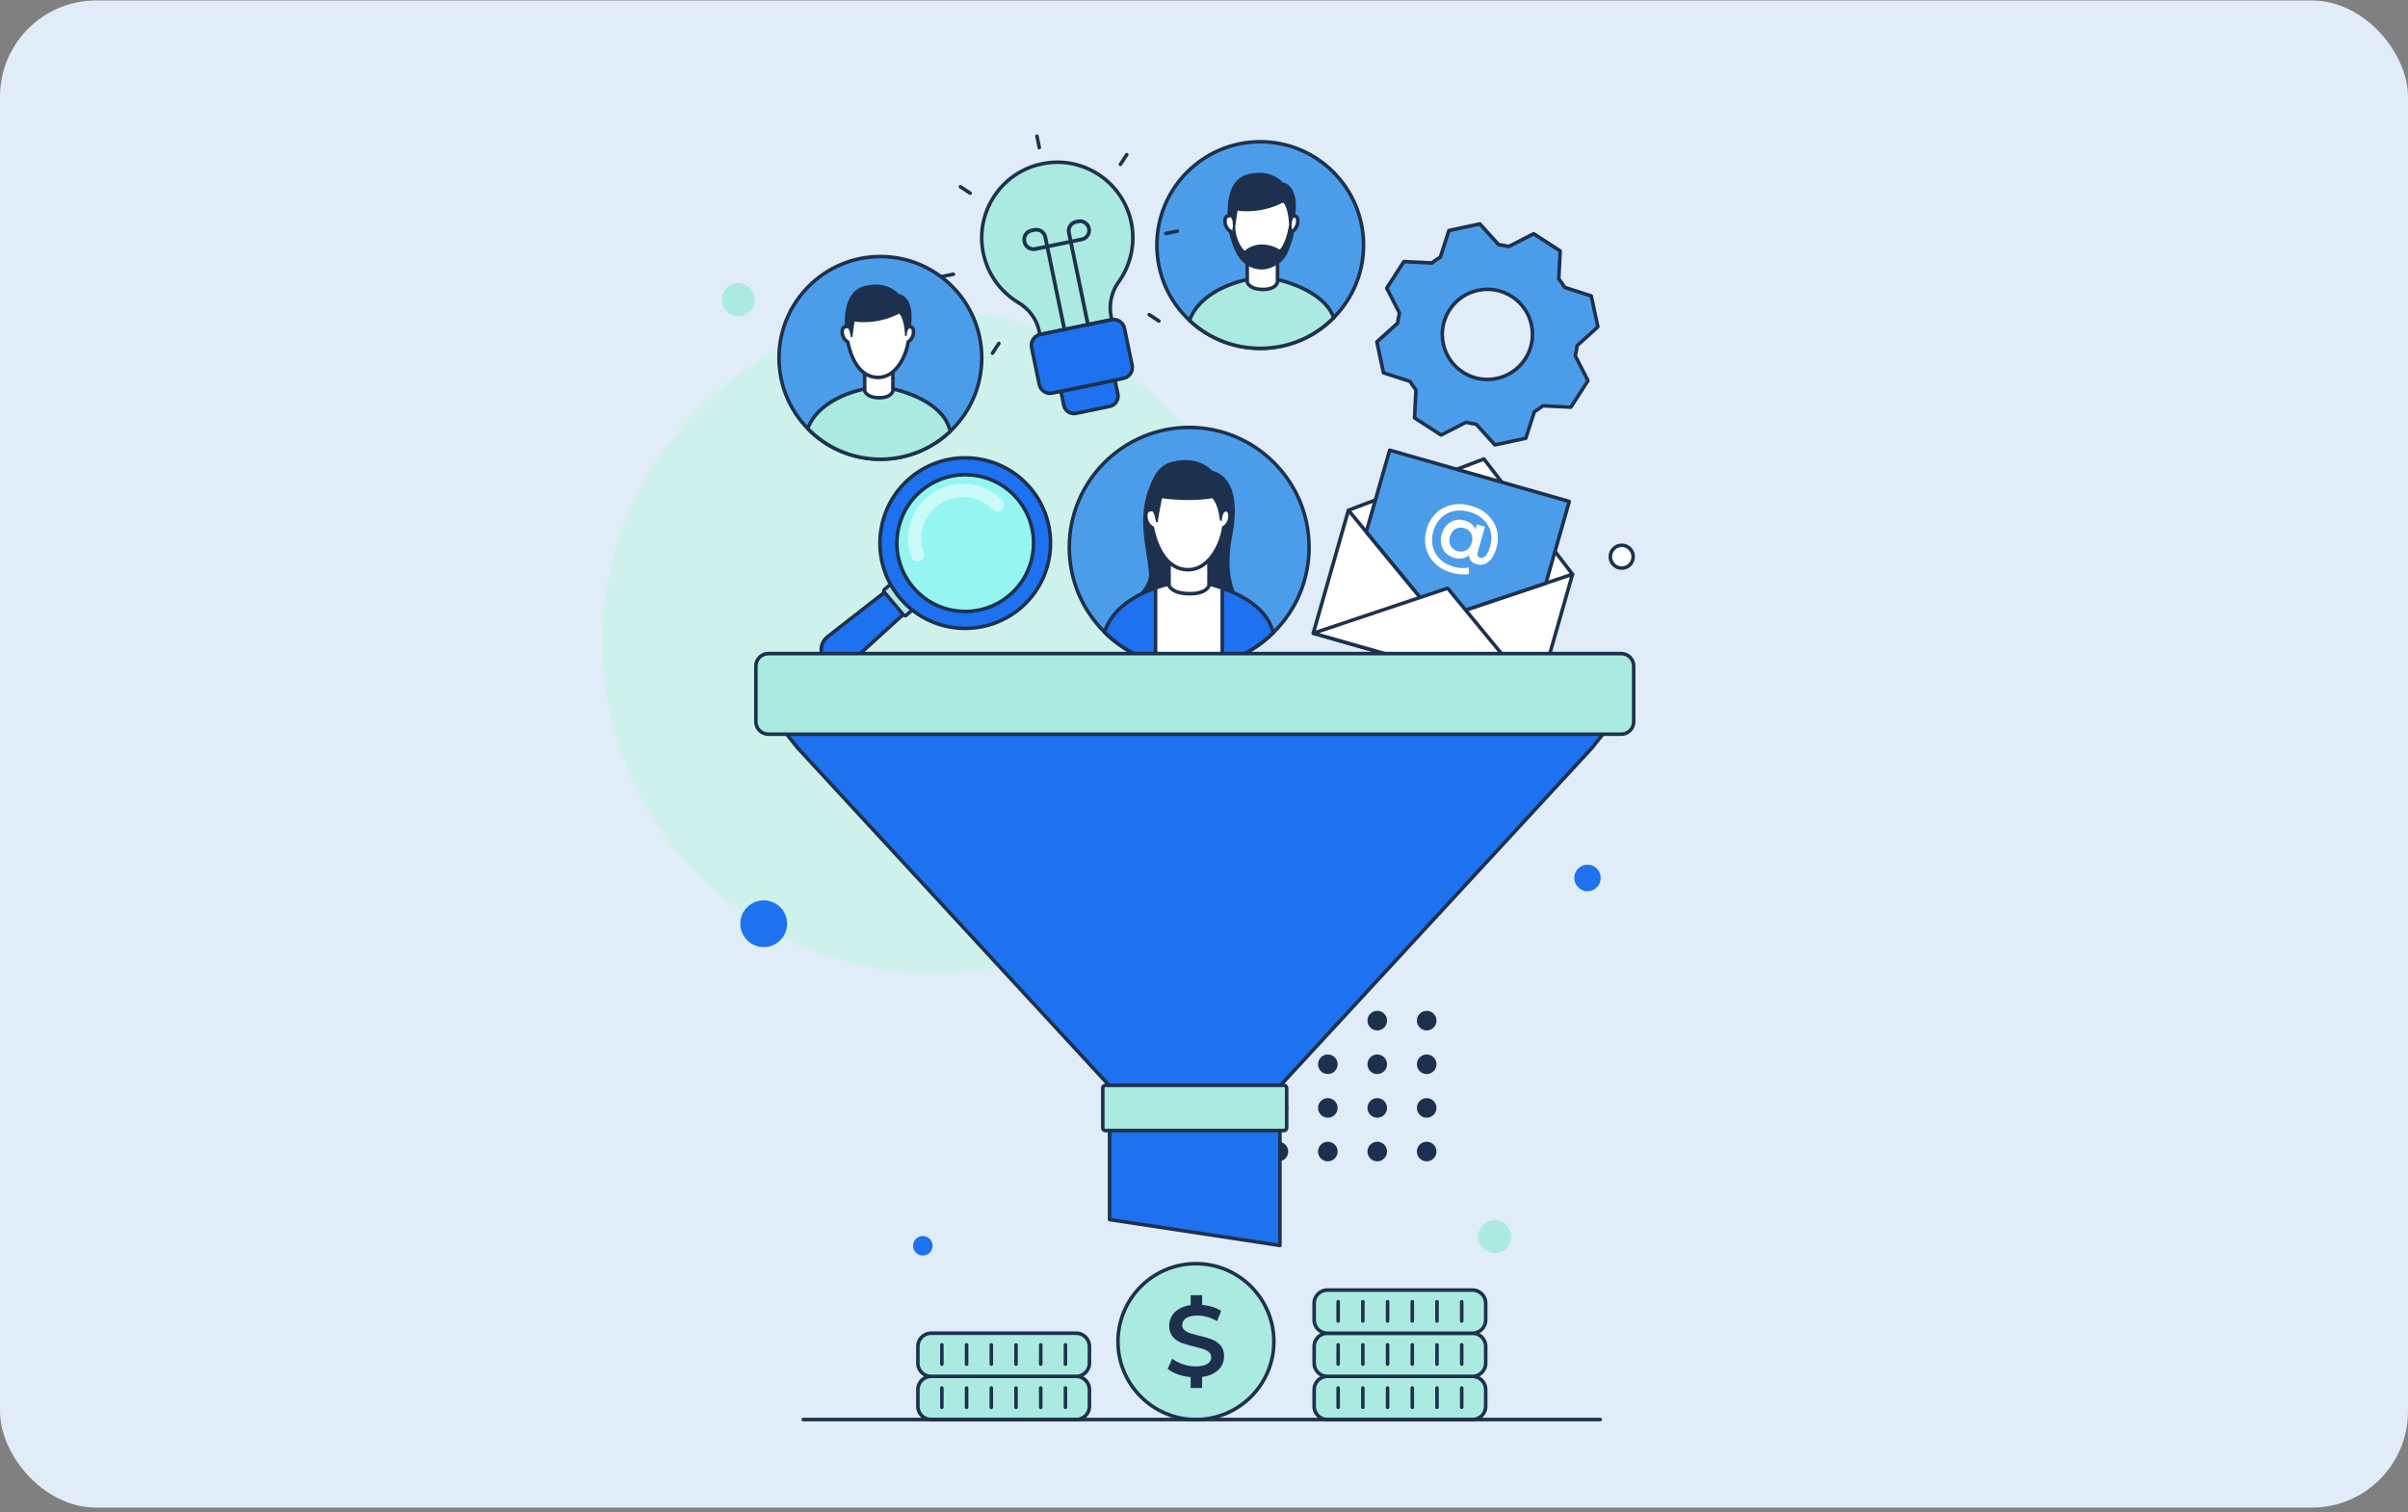 <svg xmlns="http://www.w3.org/2000/svg" width="500.0" height="314.0" viewBox="0.0 0.0 500.0 314.0" fill="none">
<rect x="0.0" y="0.0" width="500.0" height="314.0" fill="#808080" stroke="none"/>
<g clip-path="url(#clip0_48_44672)">
<rect y="0.091" width="500" height="313" rx="20" fill="#E0ECF7" />
<path d="M326.173 84.567L329.737 79.055L327.087 73.883C327.259 73.185 327.387 72.482 327.481 71.774L331.788 67.88L330.411 61.459L324.885 59.674C324.511 59.064 324.103 58.479 323.665 57.914L323.96 52.112L318.449 48.547L313.277 51.193C312.578 51.02 311.875 50.888 311.167 50.799L307.273 46.492L300.852 47.869L299.067 53.395C298.458 53.769 297.873 54.177 297.302 54.614L291.501 54.319L287.936 59.831L290.581 65.008C290.414 65.707 290.281 66.41 290.193 67.113L285.886 71.007L287.262 77.428L292.789 79.213C293.158 79.822 293.566 80.407 294.008 80.978L293.713 86.779L299.225 90.344L304.397 87.699C305.095 87.866 305.798 87.999 306.506 88.087L310.4 92.394L316.821 91.017L318.606 85.491C319.211 85.122 319.801 84.714 320.366 84.272L326.173 84.567ZM303.753 77.3C299.412 74.493 298.172 68.701 300.98 64.359C303.787 60.018 309.584 58.774 313.921 61.581C318.257 64.389 319.501 70.186 316.694 74.527C313.886 78.868 308.094 80.107 303.753 77.3Z" fill="#4B9DEA" />
<path d="M310.401 92.763C310.297 92.763 310.199 92.719 310.125 92.64L306.325 88.432C305.72 88.353 305.105 88.24 304.446 88.083L299.392 90.669C299.274 90.728 299.136 90.723 299.023 90.649L293.512 87.085C293.399 87.011 293.335 86.888 293.345 86.755L293.63 81.086C293.217 80.55 292.863 80.034 292.543 79.513L287.15 77.772C287.027 77.733 286.928 77.63 286.904 77.497L285.527 71.076C285.498 70.948 285.542 70.815 285.64 70.727L289.849 66.926C289.932 66.317 290.045 65.687 290.198 65.048L287.612 59.994C287.553 59.876 287.558 59.738 287.631 59.625L291.196 54.113C291.27 54 291.393 53.941 291.525 53.946L297.194 54.231C297.715 53.838 298.242 53.469 298.768 53.145L300.508 47.751C300.547 47.628 300.651 47.53 300.783 47.505L307.205 46.129C307.333 46.099 307.465 46.143 307.554 46.242L311.354 50.45C311.969 50.534 312.603 50.652 313.232 50.8L318.282 48.213C318.4 48.154 318.538 48.159 318.651 48.233L324.162 51.798C324.275 51.871 324.339 51.994 324.329 52.127L324.044 57.796C324.438 58.307 324.801 58.833 325.131 59.364L330.524 61.105C330.647 61.144 330.746 61.247 330.77 61.38L332.147 67.801C332.176 67.929 332.132 68.062 332.034 68.15L327.825 71.951C327.742 72.57 327.624 73.2 327.476 73.829L330.062 78.883C330.121 79.001 330.116 79.139 330.043 79.252L326.478 84.764C326.404 84.877 326.281 84.936 326.149 84.931L320.48 84.646C319.968 85.039 319.442 85.403 318.911 85.732L317.166 91.131C317.126 91.259 317.023 91.352 316.89 91.377L310.469 92.753C310.445 92.758 310.42 92.763 310.391 92.763H310.401ZM304.402 87.33C304.432 87.33 304.461 87.33 304.491 87.34C305.223 87.517 305.897 87.64 306.561 87.724C306.649 87.734 306.728 87.778 306.787 87.842L310.533 91.991L316.537 90.708L318.257 85.383C318.287 85.3 318.341 85.226 318.415 85.182C318.995 84.828 319.575 84.425 320.14 83.987C320.209 83.933 320.298 83.908 320.386 83.908L325.981 84.194L329.315 79.036L326.763 74.05C326.724 73.972 326.714 73.883 326.734 73.795C326.901 73.102 327.034 72.408 327.117 71.73C327.127 71.641 327.171 71.563 327.235 71.504L331.385 67.757L330.097 61.754L324.777 60.033C324.693 60.004 324.619 59.949 324.575 59.876C324.216 59.291 323.813 58.71 323.376 58.15C323.321 58.081 323.292 57.993 323.297 57.904L323.582 52.314L318.429 48.98L313.444 51.532C313.365 51.571 313.272 51.581 313.188 51.562C312.495 51.389 311.797 51.262 311.123 51.178C311.035 51.168 310.956 51.124 310.897 51.06L307.151 46.91L301.147 48.199L299.427 53.518C299.397 53.602 299.343 53.676 299.269 53.72C298.694 54.074 298.109 54.477 297.538 54.915C297.47 54.969 297.381 54.993 297.293 54.993L291.702 54.708L288.369 59.861L290.921 64.846C290.96 64.925 290.97 65.014 290.95 65.102C290.783 65.805 290.655 66.503 290.572 67.167C290.562 67.256 290.518 67.334 290.454 67.393L286.304 71.145L287.592 77.148L292.912 78.869C292.996 78.898 293.069 78.952 293.113 79.031C293.458 79.601 293.846 80.162 294.308 80.762C294.362 80.831 294.392 80.919 294.387 81.007L294.102 86.598L299.259 89.931L304.245 87.379C304.299 87.355 304.353 87.34 304.412 87.34L304.402 87.33ZM308.827 79.169C307.018 79.169 305.189 78.667 303.556 77.61C301.373 76.199 299.874 74.021 299.328 71.484C298.782 68.942 299.259 66.341 300.67 64.163C302.081 61.98 304.26 60.48 306.802 59.935C309.343 59.389 311.944 59.866 314.122 61.277C316.305 62.688 317.805 64.866 318.351 67.408C318.897 69.95 318.42 72.551 317.008 74.734C315.15 77.605 312.018 79.174 308.827 79.174V79.169ZM303.96 76.991C308.124 79.685 313.7 78.49 316.394 74.326C317.697 72.31 318.139 69.906 317.638 67.555C317.136 65.205 315.745 63.194 313.729 61.892C311.713 60.589 309.309 60.146 306.959 60.653C304.609 61.154 302.598 62.545 301.295 64.561C299.992 66.577 299.549 68.981 300.051 71.327C300.552 73.672 301.944 75.688 303.96 76.991Z" fill="#1D314E" />
<path d="M193.865 202.125C231.851 202.125 262.644 171.331 262.644 133.346C262.644 95.36 231.851 64.566 193.865 64.566C155.879 64.566 125.086 95.36 125.086 133.346C125.086 171.331 155.879 202.125 193.865 202.125Z" fill="#CEF2EB" />
<path d="M255.186 213.993C256.31 213.993 257.221 213.082 257.221 211.957C257.221 210.833 256.31 209.922 255.186 209.922C254.062 209.922 253.15 210.833 253.15 211.957C253.15 213.082 254.062 213.993 255.186 213.993Z" fill="#1D314E" />
<path d="M265.452 213.993C266.576 213.993 267.488 213.082 267.488 211.957C267.488 210.833 266.576 209.922 265.452 209.922C264.328 209.922 263.417 210.833 263.417 211.957C263.417 213.082 264.328 213.993 265.452 213.993Z" fill="#1D314E" />
<path d="M275.713 213.993C276.837 213.993 277.749 213.082 277.749 211.957C277.749 210.833 276.837 209.922 275.713 209.922C274.589 209.922 273.678 210.833 273.678 211.957C273.678 213.082 274.589 213.993 275.713 213.993Z" fill="#1D314E" />
<path d="M285.974 213.993C287.098 213.993 288.009 213.082 288.009 211.957C288.009 210.833 287.098 209.922 285.974 209.922C284.85 209.922 283.938 210.833 283.938 211.957C283.938 213.082 284.85 213.993 285.974 213.993Z" fill="#1D314E" />
<path d="M296.24 213.993C297.364 213.993 298.276 213.082 298.276 211.957C298.276 210.833 297.364 209.922 296.24 209.922C295.116 209.922 294.205 210.833 294.205 211.957C294.205 213.082 295.116 213.993 296.24 213.993Z" fill="#1D314E" />
<path d="M255.186 223.054C256.31 223.054 257.221 222.143 257.221 221.019C257.221 219.895 256.31 218.983 255.186 218.983C254.062 218.983 253.15 219.895 253.15 221.019C253.15 222.143 254.062 223.054 255.186 223.054Z" fill="#1D314E" />
<path d="M265.452 223.054C266.576 223.054 267.488 222.143 267.488 221.019C267.488 219.895 266.576 218.983 265.452 218.983C264.328 218.983 263.417 219.895 263.417 221.019C263.417 222.143 264.328 223.054 265.452 223.054Z" fill="#1D314E" />
<path d="M275.713 223.054C276.837 223.054 277.749 222.143 277.749 221.019C277.749 219.895 276.837 218.983 275.713 218.983C274.589 218.983 273.678 219.895 273.678 221.019C273.678 222.143 274.589 223.054 275.713 223.054Z" fill="#1D314E" />
<path d="M285.974 223.054C287.098 223.054 288.009 222.143 288.009 221.019C288.009 219.895 287.098 218.983 285.974 218.983C284.85 218.983 283.938 219.895 283.938 221.019C283.938 222.143 284.85 223.054 285.974 223.054Z" fill="#1D314E" />
<path d="M296.24 223.054C297.364 223.054 298.276 222.143 298.276 221.019C298.276 219.895 297.364 218.983 296.24 218.983C295.116 218.983 294.205 219.895 294.205 221.019C294.205 222.143 295.116 223.054 296.24 223.054Z" fill="#1D314E" />
<path d="M255.186 232.116C256.31 232.116 257.221 231.205 257.221 230.08C257.221 228.956 256.31 228.045 255.186 228.045C254.062 228.045 253.15 228.956 253.15 230.08C253.15 231.205 254.062 232.116 255.186 232.116Z" fill="#1D314E" />
<path d="M265.452 232.116C266.576 232.116 267.488 231.205 267.488 230.08C267.488 228.956 266.576 228.045 265.452 228.045C264.328 228.045 263.417 228.956 263.417 230.08C263.417 231.205 264.328 232.116 265.452 232.116Z" fill="#1D314E" />
<path d="M275.713 232.116C276.837 232.116 277.749 231.205 277.749 230.08C277.749 228.956 276.837 228.045 275.713 228.045C274.589 228.045 273.678 228.956 273.678 230.08C273.678 231.205 274.589 232.116 275.713 232.116Z" fill="#1D314E" />
<path d="M285.974 232.116C287.098 232.116 288.009 231.205 288.009 230.08C288.009 228.956 287.098 228.045 285.974 228.045C284.85 228.045 283.938 228.956 283.938 230.08C283.938 231.205 284.85 232.116 285.974 232.116Z" fill="#1D314E" />
<path d="M296.24 232.116C297.364 232.116 298.276 231.205 298.276 230.08C298.276 228.956 297.364 228.045 296.24 228.045C295.116 228.045 294.205 228.956 294.205 230.08C294.205 231.205 295.116 232.116 296.24 232.116Z" fill="#1D314E" />
<path d="M255.186 241.177C256.31 241.177 257.221 240.266 257.221 239.142C257.221 238.018 256.31 237.106 255.186 237.106C254.062 237.106 253.15 238.018 253.15 239.142C253.15 240.266 254.062 241.177 255.186 241.177Z" fill="#1D314E" />
<path d="M265.452 241.177C266.576 241.177 267.488 240.266 267.488 239.142C267.488 238.018 266.576 237.106 265.452 237.106C264.328 237.106 263.417 238.018 263.417 239.142C263.417 240.266 264.328 241.177 265.452 241.177Z" fill="#1D314E" />
<path d="M275.713 241.177C276.837 241.177 277.749 240.266 277.749 239.142C277.749 238.018 276.837 237.106 275.713 237.106C274.589 237.106 273.678 238.018 273.678 239.142C273.678 240.266 274.589 241.177 275.713 241.177Z" fill="#1D314E" />
<path d="M285.974 241.177C287.098 241.177 288.009 240.266 288.009 239.142C288.009 238.018 287.098 237.106 285.974 237.106C284.85 237.106 283.938 238.018 283.938 239.142C283.938 240.266 284.85 241.177 285.974 241.177Z" fill="#1D314E" />
<path d="M296.24 241.177C297.364 241.177 298.276 240.266 298.276 239.142C298.276 238.018 297.364 237.106 296.24 237.106C295.116 237.106 294.205 238.018 294.205 239.142C294.205 240.266 295.116 241.177 296.24 241.177Z" fill="#1D314E" />
<path d="M203.851 74.326C203.851 80.088 201.536 85.31 197.779 89.111C197.642 89.253 197.499 89.391 197.356 89.528C193.58 93.147 188.452 95.369 182.803 95.369C177.154 95.369 172.163 93.206 168.402 89.671C168.171 89.45 167.94 89.224 167.714 88.993C164.026 85.202 161.755 80.029 161.755 74.326C161.755 62.698 171.18 53.278 182.803 53.278C194.426 53.278 203.851 62.698 203.851 74.326Z" fill="#4B9DEA" />
<path d="M182.803 95.738C177.331 95.738 172.129 93.678 168.147 89.936C167.911 89.71 167.675 89.479 167.448 89.248C163.54 85.226 161.386 79.926 161.386 74.321C161.386 62.511 170.993 52.904 182.803 52.904C194.613 52.904 204.22 62.511 204.22 74.321C204.22 79.99 202.027 85.334 198.04 89.366C197.932 89.474 197.824 89.582 197.715 89.69L197.612 89.789C193.61 93.624 188.349 95.738 182.803 95.738ZM182.803 53.646C171.401 53.646 162.124 62.924 162.124 74.326C162.124 79.739 164.203 84.857 167.979 88.737C168.201 88.963 168.427 89.184 168.653 89.4C172.493 93.009 177.518 95 182.803 95C188.089 95 193.236 92.96 197.101 89.263L197.204 89.164C197.307 89.061 197.416 88.958 197.519 88.855C201.369 84.96 203.488 79.803 203.488 74.326C203.488 62.924 194.21 53.646 182.808 53.646H182.803Z" fill="#1D314E" />
<path d="M197.356 89.528C193.58 93.147 188.452 95.369 182.803 95.369C177.153 95.369 172.163 93.206 168.402 89.671C168.171 89.449 167.94 89.223 167.713 88.992C167.797 88.796 167.885 88.594 167.979 88.387C170.747 82.291 179.558 80.772 179.558 80.772C179.558 80.772 180.01 82.178 182.67 82.178C184.932 82.178 185.394 80.772 185.394 80.772C185.394 80.772 194.662 82.61 196.923 88.387C197.081 88.791 197.223 89.169 197.356 89.528Z" fill="#ABEAE0" />
<path d="M182.803 95.737C177.331 95.737 172.129 93.677 168.146 89.936C167.91 89.71 167.674 89.479 167.448 89.248C167.345 89.139 167.315 88.982 167.374 88.844C167.458 88.643 167.546 88.441 167.645 88.23C170.462 82.025 179.125 80.466 179.494 80.403C179.676 80.373 179.853 80.476 179.907 80.653C179.922 80.692 180.349 81.804 182.67 81.804C184.612 81.804 185.025 80.692 185.045 80.648C185.104 80.476 185.286 80.373 185.468 80.407C185.856 80.486 194.962 82.35 197.273 88.254C197.43 88.657 197.572 89.041 197.705 89.4C197.754 89.538 197.72 89.695 197.617 89.793C193.615 93.628 188.359 95.737 182.808 95.737H182.803ZM168.151 88.908C168.318 89.076 168.485 89.238 168.653 89.4C172.493 93.009 177.517 95 182.803 95C188.088 95 193.084 93.023 196.923 89.424C196.815 89.135 196.702 88.835 196.579 88.515C194.632 83.539 187.125 81.543 185.591 81.189C185.3 81.671 184.519 82.541 182.67 82.541C180.521 82.541 179.666 81.661 179.356 81.184C177.891 81.494 170.708 83.274 168.313 88.54C168.254 88.667 168.2 88.79 168.151 88.913V88.908Z" fill="#1D314E" />
<path d="M185.404 76.381V81.175C185.404 81.175 185.133 82.605 182.611 82.605C179.892 82.605 179.548 81.175 179.548 81.175V76.381H185.404Z" fill="white" />
<path d="M182.611 82.974C179.636 82.974 179.209 81.327 179.189 81.258C179.184 81.229 179.179 81.199 179.179 81.17V76.376C179.179 76.174 179.346 76.007 179.548 76.007H185.404C185.605 76.007 185.772 76.174 185.772 76.376V81.17C185.772 81.17 185.772 81.214 185.768 81.239C185.753 81.308 185.409 82.969 182.616 82.969L182.611 82.974ZM179.917 81.116C179.986 81.303 180.453 82.237 182.611 82.237C184.597 82.237 184.976 81.303 185.035 81.126V76.75H179.917V81.116Z" fill="#1D314E" />
<path d="M189.539 68.195C189.254 67.733 188.787 67.831 188.614 67.89C188.452 64.93 187.464 61.159 182.774 61.041C177.542 60.913 175.821 64.227 175.738 67.841C175.521 67.816 175.226 67.861 175.025 68.19C174.695 68.716 174.858 70.373 176.033 70.997C176.456 73.092 178.009 78.603 182.606 78.368C186.245 78.181 188.275 73.559 188.57 70.978C189.716 70.339 189.873 68.711 189.544 68.185L189.539 68.195Z" fill="white" />
<path d="M182.306 78.751C177.822 78.751 176.21 73.647 175.698 71.238C175.177 70.904 174.789 70.358 174.607 69.675C174.435 69.031 174.474 68.372 174.705 67.998C174.872 67.733 175.103 67.566 175.379 67.497C175.482 65.559 176.052 63.942 177.046 62.796C178.319 61.326 180.251 60.613 182.778 60.672C186.53 60.766 188.605 63.052 188.954 67.472C189.278 67.482 189.617 67.624 189.849 67.998C190.075 68.367 190.119 69.011 189.957 69.645C189.785 70.314 189.416 70.865 188.905 71.204C188.496 74.198 186.274 78.554 182.616 78.741C182.513 78.746 182.41 78.751 182.306 78.751ZM175.639 68.21C175.507 68.21 175.408 68.264 175.335 68.391C175.246 68.534 175.182 68.972 175.32 69.488C175.403 69.803 175.63 70.378 176.2 70.683C176.298 70.737 176.367 70.825 176.387 70.933C176.834 73.131 178.329 78.23 182.582 78.008C186.004 77.832 187.926 73.323 188.197 70.948C188.211 70.83 188.28 70.727 188.383 70.668C188.944 70.358 189.16 69.783 189.244 69.468C189.377 68.962 189.313 68.534 189.224 68.396C189.185 68.332 189.062 68.136 188.728 68.249C188.619 68.283 188.501 68.269 188.403 68.205C188.31 68.141 188.251 68.033 188.241 67.919C188.01 63.632 186.215 61.503 182.759 61.42C180.463 61.361 178.722 61.995 177.601 63.288C176.667 64.37 176.146 65.948 176.102 67.861C176.102 67.964 176.052 68.062 175.979 68.126C175.9 68.195 175.802 68.229 175.698 68.215C175.679 68.215 175.659 68.215 175.639 68.215V68.21Z" fill="#1D314E" />
<path d="M176.407 68.794C176.407 68.794 176.151 67.885 175.482 67.856C175.482 67.856 174.646 60.682 179.465 59.409C184.283 58.135 186.599 61.036 186.599 61.036C186.599 61.036 190.021 61.321 189.151 67.87C189.151 67.87 188.275 68.175 188.256 69.783L187.916 69.734C187.916 69.734 187.838 66.198 186.697 65.127C186.697 65.127 182.572 67.496 177.449 66.779C177.449 66.779 177.134 68.745 176.982 70.019H176.687L176.421 68.794H176.407Z" fill="#1D314E" />
<path d="M283.128 50.893C283.128 56.768 280.767 62.088 276.937 65.963C273.048 69.901 267.645 72.344 261.671 72.344C255.697 72.344 250.825 70.137 246.99 66.533C242.821 62.619 240.215 57.058 240.215 50.888C240.215 39.039 249.822 29.432 261.671 29.432C273.52 29.432 283.128 39.039 283.128 50.888V50.893Z" fill="#4B9DEA" />
<path d="M261.671 72.713C256.096 72.713 250.791 70.614 246.739 66.803C242.295 62.629 239.851 56.98 239.851 50.893C239.851 38.857 249.64 29.068 261.676 29.068C273.712 29.068 283.501 38.857 283.501 50.893C283.501 56.67 281.264 62.113 277.203 66.223C273.073 70.407 267.556 72.713 261.676 72.713H261.671ZM261.671 29.805C250.043 29.805 240.584 39.265 240.584 50.893C240.584 56.773 242.949 62.236 247.241 66.267C251.159 69.95 256.283 71.976 261.671 71.976C267.355 71.976 272.685 69.748 276.677 65.702C280.6 61.729 282.759 56.473 282.759 50.888C282.759 39.26 273.299 29.8 261.671 29.8V29.805Z" fill="#1D314E" />
<path d="M276.938 65.962C273.049 69.901 267.645 72.344 261.671 72.344C255.698 72.344 250.825 70.137 246.99 66.533C247.089 66.297 247.197 66.056 247.305 65.81C250.137 59.576 259.134 58.027 259.134 58.027C259.134 58.027 259.601 59.462 262.32 59.462C264.631 59.462 265.103 58.027 265.103 58.027C265.103 58.027 274.573 59.905 276.884 65.81C276.903 65.864 276.923 65.913 276.943 65.962H276.938Z" fill="#ABEAE0" />
<path d="M261.671 72.713C256.095 72.713 250.79 70.614 246.739 66.803C246.626 66.7 246.592 66.533 246.651 66.39C246.749 66.154 246.857 65.909 246.97 65.658C249.846 59.32 258.696 57.732 259.07 57.663C259.252 57.634 259.429 57.737 259.483 57.914C259.498 57.958 259.935 59.094 262.315 59.094C264.301 59.094 264.729 57.953 264.749 57.909C264.808 57.737 264.995 57.634 265.172 57.668C265.565 57.747 274.867 59.654 277.222 65.677L277.281 65.825C277.335 65.963 277.306 66.115 277.203 66.223C273.073 70.407 267.556 72.713 261.676 72.713H261.671ZM247.432 66.439C251.326 70.009 256.371 71.976 261.671 71.976C267.276 71.976 272.537 69.812 276.505 65.874C274.474 60.834 266.843 58.814 265.299 58.455C265.004 58.941 264.208 59.836 262.315 59.836C260.112 59.836 259.242 58.932 258.932 58.445C257.448 58.76 250.087 60.569 247.639 65.963C247.565 66.125 247.496 66.282 247.427 66.439H247.432Z" fill="#1D314E" />
<path d="M265.26 53.548V58.602C265.26 58.602 264.97 60.112 262.266 60.112C259.35 60.112 258.977 58.602 258.977 58.602V53.548H265.26Z" fill="white" />
<path d="M262.266 60.48C259.1 60.48 258.637 58.764 258.623 58.69C258.618 58.661 258.613 58.631 258.613 58.602V53.547C258.613 53.346 258.78 53.179 258.982 53.179H265.265C265.467 53.179 265.634 53.346 265.634 53.547V58.602C265.634 58.602 265.634 58.651 265.629 58.671C265.614 58.744 265.245 60.48 262.271 60.48H262.266ZM259.345 58.543C259.419 58.734 259.916 59.742 262.266 59.742C264.424 59.742 264.832 58.739 264.891 58.553V53.916H259.345V58.543Z" fill="#1D314E" />
<path d="M269.337 45.184C269.042 44.712 268.57 44.816 268.393 44.875C268.23 41.851 267.217 37.996 262.424 37.878C257.079 37.745 255.324 41.133 255.236 44.825C255.014 44.801 254.714 44.85 254.503 45.184C254.169 45.725 254.331 47.417 255.531 48.056C255.963 50.194 257.551 55.824 262.247 55.588C265.964 55.396 268.039 50.676 268.338 48.041C269.509 47.387 269.666 45.725 269.337 45.189V45.184Z" fill="white" />
<path d="M261.946 55.962C257.369 55.962 255.722 50.75 255.201 48.292C254.665 47.953 254.276 47.392 254.089 46.699C253.912 46.045 253.952 45.371 254.188 44.993C254.355 44.722 254.591 44.55 254.876 44.486C254.979 42.51 255.564 40.853 256.577 39.683C257.875 38.183 259.847 37.456 262.428 37.514C266.258 37.608 268.372 39.943 268.726 44.462C269.061 44.472 269.405 44.614 269.641 44.998C269.872 45.371 269.916 46.03 269.749 46.674C269.572 47.358 269.193 47.918 268.677 48.267C268.264 51.325 265.993 55.77 262.261 55.962C262.153 55.967 262.05 55.972 261.946 55.972V55.962ZM255.137 45.19C254.994 45.19 254.896 45.248 254.817 45.376C254.724 45.524 254.66 45.971 254.802 46.502C254.891 46.827 255.122 47.417 255.702 47.727C255.8 47.776 255.869 47.869 255.889 47.977C256.346 50.229 257.875 55.431 262.222 55.21C265.722 55.033 267.689 50.416 267.964 47.987C267.979 47.869 268.048 47.766 268.151 47.707C268.726 47.387 268.948 46.797 269.031 46.473C269.164 45.952 269.1 45.514 269.012 45.371C268.972 45.303 268.839 45.101 268.495 45.214C268.387 45.248 268.269 45.234 268.171 45.17C268.077 45.106 268.018 44.998 268.009 44.885C267.773 40.499 265.939 38.326 262.404 38.237C260.048 38.178 258.274 38.822 257.128 40.15C256.169 41.256 255.643 42.874 255.594 44.826C255.594 44.929 255.545 45.027 255.471 45.091C255.392 45.16 255.294 45.194 255.191 45.18C255.171 45.18 255.151 45.18 255.132 45.18L255.137 45.19Z" fill="#1D314E" />
<path d="M266.327 37.873C266.327 37.873 263.957 34.908 259.041 36.211C254.124 37.514 254.975 44.84 254.975 44.84C255.658 44.87 255.924 45.799 255.924 45.799L256.002 47.038C255.353 49.496 256.297 55.858 262.119 55.735C269.262 55.588 268.196 46.807 268.196 46.807C268.22 45.165 268.933 44.855 268.933 44.855C269.823 38.163 266.327 37.873 266.327 37.873ZM265.713 51.841C265.713 51.841 264.213 50.765 261.996 50.765C259.778 50.765 258.421 52.082 258.421 52.082C256.391 49.904 256.494 47.053 256.494 47.053C256.651 45.75 256.971 43.744 256.971 43.744C262.207 44.471 266.421 42.052 266.421 42.052C267.586 43.149 267.669 46.763 267.669 46.763C266.942 50.824 265.713 51.846 265.713 51.846V51.841Z" fill="#1D314E" />
<path d="M271.819 113.659C271.819 120.479 269.081 126.649 264.636 131.148C264.562 131.222 264.489 131.295 264.415 131.364C259.921 135.809 253.741 138.547 246.926 138.547C240.112 138.547 234.34 135.986 229.89 131.807C229.688 131.62 229.492 131.423 229.3 131.226C224.806 126.723 222.028 120.513 222.028 113.654C222.028 99.902 233.174 88.761 246.921 88.761C260.668 88.761 271.814 99.907 271.814 113.654L271.819 113.659Z" fill="#4B9DEA" />
<path d="M246.921 138.916C240.465 138.916 234.329 136.487 229.634 132.077C229.428 131.885 229.231 131.688 229.034 131.487C224.28 126.717 221.659 120.385 221.659 113.659C221.659 99.73 232.992 88.397 246.921 88.397C260.85 88.397 272.183 99.73 272.183 113.659C272.183 120.345 269.597 126.649 264.896 131.403C264.818 131.482 264.739 131.56 264.665 131.629C259.921 136.325 253.618 138.916 246.921 138.916ZM246.921 89.13C233.395 89.13 222.397 100.133 222.397 113.654C222.397 120.188 224.939 126.334 229.56 130.965C229.752 131.157 229.939 131.349 230.14 131.536C234.698 135.818 240.662 138.178 246.926 138.178C253.19 138.178 259.547 135.666 264.159 131.098C264.238 131.024 264.311 130.951 264.38 130.882C268.943 126.265 271.455 120.149 271.455 113.654C271.455 100.128 260.452 89.13 246.931 89.13H246.921Z" fill="#1D314E" />
<path d="M251.749 97.837C251.749 97.837 258.338 98.506 255.835 111.368C254.227 119.623 256.341 125.095 260.285 128.404C264.228 131.713 234.094 131.266 233.951 129.156C233.636 124.544 238.936 122.794 238.568 118.866C238.017 112.971 235.632 106.358 239.694 98.953C242.054 94.651 248.593 95.074 251.749 97.837Z" fill="#1D314E" />
<path d="M264.415 131.359C261.489 134.25 257.851 136.423 253.79 137.584C251.607 138.213 249.306 138.547 246.926 138.547C244.546 138.547 242.157 138.203 239.944 137.554C236.134 136.443 232.707 134.452 229.895 131.806C229.693 131.62 229.496 131.423 229.305 131.226C229.452 130.872 229.61 130.504 229.782 130.12C231.611 126.098 235.662 123.758 238.887 122.484C239.251 122.342 239.61 122.209 239.944 122.091C240.057 122.047 240.166 122.012 240.279 121.978C242.127 121.359 243.45 121.127 243.45 121.127C243.45 121.127 243.991 122.789 247.128 122.789C249.792 122.789 250.338 121.127 250.338 121.127C250.338 121.127 251.449 121.349 253.052 121.87C253.288 121.949 253.534 122.032 253.79 122.121C254.144 122.244 254.517 122.381 254.901 122.534C258.234 123.861 262.428 126.236 263.943 130.12C264.11 130.553 264.267 130.971 264.415 131.364V131.359Z" fill="#1E71EF" />
<path d="M246.926 138.916C244.512 138.916 242.127 138.577 239.841 137.908C236.05 136.802 232.525 134.786 229.639 132.077C229.433 131.885 229.236 131.689 229.039 131.487C228.936 131.384 228.907 131.227 228.961 131.089C229.108 130.735 229.27 130.356 229.442 129.973C231.34 125.794 235.549 123.409 238.75 122.145C239.118 122.003 239.482 121.865 239.826 121.747C239.94 121.708 240.053 121.664 240.171 121.629C242.014 121.01 243.332 120.779 243.386 120.769C243.568 120.734 243.745 120.843 243.799 121.02C243.819 121.074 244.335 122.426 247.128 122.426C249.502 122.426 249.984 121.029 249.989 121.015C250.048 120.838 250.23 120.734 250.412 120.769C250.456 120.779 251.563 121 253.165 121.521C253.401 121.6 253.657 121.683 253.918 121.777C254.277 121.9 254.65 122.042 255.044 122.195C258.397 123.527 262.719 125.961 264.297 129.988C264.464 130.425 264.626 130.843 264.769 131.236C264.818 131.374 264.784 131.526 264.68 131.63C261.671 134.609 257.94 136.792 253.893 137.948C251.646 138.597 249.301 138.926 246.926 138.926V138.916ZM229.738 131.143C229.87 131.276 230.003 131.408 230.146 131.536C232.948 134.172 236.37 136.128 240.053 137.2C244.453 138.488 249.291 138.498 253.691 137.23C257.541 136.133 261.096 134.073 263.992 131.266C263.869 130.941 263.741 130.602 263.608 130.253C262.133 126.472 257.989 124.156 254.773 122.878C254.395 122.726 254.031 122.593 253.677 122.47C253.421 122.377 253.17 122.293 252.944 122.219C251.843 121.86 250.973 121.644 250.55 121.551C250.235 122.091 249.34 123.158 247.133 123.158C244.556 123.158 243.578 122.082 243.249 121.541C242.777 121.639 241.719 121.88 240.402 122.327C240.289 122.362 240.185 122.401 240.077 122.44C239.738 122.558 239.384 122.691 239.025 122.829C235.957 124.043 231.916 126.325 230.121 130.278C229.988 130.578 229.86 130.868 229.742 131.148L229.738 131.143Z" fill="#1D314E" />
<path d="M253.79 122.121V137.584C251.607 138.213 249.306 138.547 246.926 138.547C244.546 138.547 242.157 138.203 239.944 137.554V122.091C240.057 122.047 240.166 122.012 240.279 121.978C242.127 121.359 243.45 121.127 243.45 121.127C243.45 121.127 243.991 122.789 247.128 122.789C249.792 122.789 250.338 121.127 250.338 121.127C250.338 121.127 251.449 121.349 253.052 121.87C253.288 121.949 253.534 122.032 253.79 122.121Z" fill="white" />
<path d="M246.926 138.916C244.512 138.916 242.127 138.577 239.841 137.908C239.684 137.864 239.576 137.716 239.576 137.554V122.091C239.576 121.939 239.674 121.796 239.817 121.747C239.94 121.703 240.053 121.663 240.166 121.624C242.009 121.005 243.327 120.774 243.381 120.764C243.563 120.729 243.74 120.837 243.794 121.014C243.814 121.069 244.33 122.421 247.123 122.421C249.463 122.421 249.965 121.064 249.984 121.01C250.043 120.837 250.225 120.729 250.407 120.764C250.451 120.774 251.558 120.995 253.16 121.516C253.396 121.595 253.652 121.678 253.913 121.772C254.06 121.826 254.159 121.963 254.159 122.121V137.584C254.159 137.746 254.05 137.893 253.893 137.938C251.646 138.587 249.301 138.916 246.926 138.916ZM240.313 137.279C244.551 138.464 249.183 138.478 253.421 137.308V122.386C253.254 122.327 253.092 122.273 252.934 122.224C251.833 121.865 250.963 121.649 250.54 121.555C250.225 122.096 249.33 123.163 247.123 123.163C244.546 123.163 243.568 122.086 243.239 121.545C242.767 121.644 241.71 121.885 240.392 122.332C240.362 122.342 240.338 122.352 240.308 122.357V137.279H240.313Z" fill="#1D314E" />
<path d="M251.042 115.945V121.604C251.042 121.604 250.658 123.296 247.084 123.296C243.229 123.296 242.737 121.604 242.737 121.604V115.945H251.042Z" fill="white" />
<path d="M247.083 123.665C242.997 123.665 242.407 121.786 242.383 121.708C242.373 121.673 242.368 121.639 242.368 121.604V115.945C242.368 115.744 242.535 115.577 242.737 115.577H251.041C251.243 115.577 251.41 115.744 251.41 115.945V121.604C251.41 121.634 251.41 121.659 251.4 121.688C251.38 121.767 250.903 123.665 247.083 123.665ZM243.106 121.536C243.209 121.752 243.922 122.927 247.083 122.927C249.999 122.927 250.594 121.752 250.672 121.545V116.314H243.106V121.536Z" fill="#1D314E" />
<path d="M255.225 106.284C254.886 105.743 254.34 105.856 254.134 105.925C253.942 102.429 252.772 97.98 247.24 97.842C241.065 97.69 239.034 101.603 238.936 105.871C238.68 105.847 238.336 105.896 238.095 106.284C237.707 106.909 237.894 108.865 239.285 109.603C239.787 112.076 241.621 118.576 247.044 118.3C251.331 118.079 253.735 112.632 254.079 109.583C255.436 108.831 255.613 106.904 255.23 106.284H255.225Z" fill="white" />
<path d="M246.695 118.679C241.434 118.679 239.546 112.656 238.951 109.844C238.336 109.461 237.884 108.821 237.668 108.025C237.466 107.278 237.51 106.52 237.776 106.093C237.968 105.783 238.248 105.586 238.577 105.522C238.69 103.231 239.359 101.314 240.529 99.962C242.019 98.241 244.286 97.405 247.245 97.479C251.651 97.587 254.08 100.286 254.473 105.503C254.856 105.508 255.264 105.655 255.535 106.093C255.795 106.515 255.845 107.258 255.653 107.995C255.451 108.782 255.014 109.421 254.414 109.81C253.947 113.32 251.336 118.453 247.049 118.669C246.926 118.674 246.808 118.679 246.685 118.679H246.695ZM238.828 106.235C238.646 106.235 238.508 106.314 238.405 106.481C238.272 106.692 238.223 107.238 238.381 107.833C238.484 108.217 238.759 108.915 239.452 109.279C239.551 109.333 239.62 109.421 239.639 109.529C240.17 112.14 241.945 118.197 247.019 117.932C251.095 117.725 253.386 112.366 253.711 109.544C253.726 109.426 253.794 109.323 253.898 109.264C254.576 108.885 254.847 108.187 254.945 107.809C255.097 107.223 255.043 106.688 254.915 106.481C254.773 106.25 254.547 106.181 254.252 106.275C254.143 106.309 254.025 106.294 253.927 106.23C253.834 106.166 253.775 106.058 253.765 105.945C253.49 100.842 251.351 98.314 247.231 98.211C244.492 98.137 242.427 98.895 241.09 100.443C239.974 101.732 239.359 103.61 239.305 105.881C239.305 105.984 239.256 106.083 239.182 106.147C239.103 106.216 239.005 106.245 238.902 106.235C238.877 106.235 238.853 106.235 238.828 106.235Z" fill="#1D314E" />
<path d="M239.728 106.992C239.728 106.992 239.428 105.92 238.637 105.886C238.637 105.886 237.653 97.419 243.337 95.915C249.021 94.41 251.754 97.837 251.754 97.837C251.754 97.837 255.796 98.176 254.763 105.905C254.763 105.905 253.731 106.264 253.706 108.162L253.303 108.103C253.303 108.103 253.038 104.735 251.691 103.471C251.691 103.471 247.334 104.317 241.282 103.471C241.282 103.471 240.574 106.938 240.392 108.442H240.043L239.728 106.997V106.992Z" fill="#1D314E" />
<path d="M321.679 151.331L317.17 156.999H178.997L174.489 151.331H321.679Z" fill="#1D314E" />
<path d="M248.322 294.799C257.261 294.799 264.508 287.552 264.508 278.613C264.508 269.674 257.261 262.428 248.322 262.428C239.383 262.428 232.137 269.674 232.137 278.613C232.137 287.552 239.383 294.799 248.322 294.799Z" fill="#ABEAE0" />
<path d="M248.322 295.167C239.197 295.167 231.768 287.743 231.768 278.613C231.768 269.483 239.192 262.059 248.322 262.059C257.452 262.059 264.876 269.483 264.876 278.613C264.876 287.743 257.452 295.167 248.322 295.167ZM248.322 262.796C239.6 262.796 232.505 269.891 232.505 278.613C232.505 287.335 239.6 294.43 248.322 294.43C257.044 294.43 264.139 287.335 264.139 278.613C264.139 269.891 257.044 262.796 248.322 262.796Z" fill="#1D314E" />
<path d="M253.44 279.405C252.944 278.849 252.349 278.431 251.646 278.161C251.09 277.94 250.412 277.733 249.615 277.532C249.409 277.477 249.187 277.428 248.961 277.374C248.253 277.202 247.683 277.045 247.236 276.902C247.177 276.883 247.127 276.868 247.073 276.848C246.611 276.691 246.228 276.484 245.928 276.219C245.628 275.953 245.475 275.609 245.475 275.196C245.475 274.596 245.741 274.114 246.262 273.751C246.523 273.574 246.842 273.436 247.236 273.347C247.639 273.249 248.116 273.205 248.666 273.205C248.981 273.205 249.296 273.229 249.615 273.274C249.974 273.318 250.333 273.397 250.702 273.5C251.395 273.697 252.069 273.987 252.713 274.36L253.568 272.241C252.939 271.818 252.192 271.499 251.321 271.278C250.761 271.135 250.186 271.037 249.61 270.987V268.977H247.231V271.032C246.552 271.13 245.952 271.292 245.421 271.528C244.536 271.917 243.873 272.443 243.43 273.107C242.992 273.77 242.771 274.508 242.771 275.314C242.771 276.278 243.022 277.045 243.519 277.61C244.01 278.176 244.605 278.594 245.298 278.859C245.82 279.061 246.469 279.262 247.231 279.459C247.481 279.528 247.742 279.592 248.012 279.656C248.656 279.813 249.187 279.955 249.61 280.083C249.714 280.118 249.807 280.147 249.9 280.177C250.363 280.334 250.746 280.545 251.046 280.821C251.341 281.091 251.493 281.44 251.493 281.858C251.493 282.429 251.228 282.896 250.687 283.24C250.402 283.427 250.043 283.564 249.61 283.643C249.217 283.722 248.76 283.766 248.243 283.766C247.909 283.766 247.565 283.741 247.231 283.697C246.685 283.628 246.149 283.5 245.613 283.314C244.738 283.014 244 282.625 243.405 282.153L242.461 284.272C243.076 284.803 243.907 285.226 244.964 285.551C245.697 285.772 246.459 285.919 247.231 285.983V288.25H249.61V285.949C250.323 285.855 250.953 285.688 251.513 285.447C252.408 285.054 253.076 284.533 253.514 283.874C253.952 283.215 254.173 282.488 254.173 281.676C254.173 280.722 253.922 279.97 253.431 279.41L253.44 279.405Z" fill="#1D314E" />
<path d="M305.749 285.836H275.615C274.1 285.836 272.872 287.064 272.872 288.579V292.056C272.872 293.571 274.1 294.799 275.615 294.799H305.749C307.265 294.799 308.493 293.571 308.493 292.056V288.579C308.493 287.064 307.265 285.836 305.749 285.836Z" fill="#ABEAE0" />
<path d="M305.749 295.167H275.615C273.899 295.167 272.503 293.771 272.503 292.055V288.574C272.503 286.858 273.899 285.462 275.615 285.462H305.749C307.465 285.462 308.862 286.858 308.862 288.574V292.055C308.862 293.771 307.465 295.167 305.749 295.167ZM275.615 286.204C274.307 286.204 273.24 287.271 273.24 288.579V292.06C273.24 293.368 274.307 294.435 275.615 294.435H305.749C307.057 294.435 308.124 293.368 308.124 292.06V288.579C308.124 287.271 307.057 286.204 305.749 286.204H275.615Z" fill="#1D314E" />
<path d="M277.857 292.63C277.655 292.63 277.488 292.463 277.488 292.262V288.25C277.488 288.048 277.655 287.881 277.857 287.881C278.058 287.881 278.225 288.048 278.225 288.25V292.262C278.225 292.463 278.058 292.63 277.857 292.63Z" fill="#1D314E" />
<path d="M282.985 292.63C282.783 292.63 282.616 292.463 282.616 292.262V288.25C282.616 288.048 282.783 287.881 282.985 287.881C283.187 287.881 283.354 288.048 283.354 288.25V292.262C283.354 292.463 283.187 292.63 282.985 292.63Z" fill="#1D314E" />
<path d="M288.118 292.63C287.916 292.63 287.749 292.463 287.749 292.262V288.25C287.749 288.048 287.916 287.881 288.118 287.881C288.319 287.881 288.487 288.048 288.487 288.25V292.262C288.487 292.463 288.319 292.63 288.118 292.63Z" fill="#1D314E" />
<path d="M293.246 292.63C293.045 292.63 292.877 292.463 292.877 292.262V288.25C292.877 288.048 293.045 287.881 293.246 287.881C293.448 287.881 293.615 288.048 293.615 288.25V292.262C293.615 292.463 293.448 292.63 293.246 292.63Z" fill="#1D314E" />
<path d="M298.379 292.63C298.177 292.63 298.01 292.463 298.01 292.262V288.25C298.01 288.048 298.177 287.881 298.379 287.881C298.581 287.881 298.748 288.048 298.748 288.25V292.262C298.748 292.463 298.581 292.63 298.379 292.63Z" fill="#1D314E" />
<path d="M303.512 292.63C303.31 292.63 303.143 292.463 303.143 292.262V288.25C303.143 288.048 303.31 287.881 303.512 287.881C303.713 287.881 303.881 288.048 303.881 288.25V292.262C303.881 292.463 303.713 292.63 303.512 292.63Z" fill="#1D314E" />
<path d="M305.749 276.867H275.615C274.1 276.867 272.872 278.096 272.872 279.611V283.087C272.872 284.602 274.1 285.83 275.615 285.83H305.749C307.265 285.83 308.493 284.602 308.493 283.087V279.611C308.493 278.096 307.265 276.867 305.749 276.867Z" fill="#ABEAE0" />
<path d="M305.749 286.205H275.615C273.899 286.205 272.503 284.808 272.503 283.092V279.611C272.503 277.895 273.899 276.499 275.615 276.499H305.749C307.465 276.499 308.862 277.895 308.862 279.611V283.092C308.862 284.808 307.465 286.205 305.749 286.205ZM275.615 277.241C274.307 277.241 273.24 278.308 273.24 279.616V283.097C273.24 284.405 274.307 285.472 275.615 285.472H305.749C307.057 285.472 308.124 284.405 308.124 283.097V279.616C308.124 278.308 307.057 277.241 305.749 277.241H275.615Z" fill="#1D314E" />
<path d="M277.857 283.667C277.655 283.667 277.488 283.5 277.488 283.299V279.287C277.488 279.085 277.655 278.918 277.857 278.918C278.058 278.918 278.225 279.085 278.225 279.287V283.299C278.225 283.5 278.058 283.667 277.857 283.667Z" fill="#1D314E" />
<path d="M282.985 283.667C282.783 283.667 282.616 283.5 282.616 283.299V279.287C282.616 279.085 282.783 278.918 282.985 278.918C283.187 278.918 283.354 279.085 283.354 279.287V283.299C283.354 283.5 283.187 283.667 282.985 283.667Z" fill="#1D314E" />
<path d="M288.118 283.667C287.916 283.667 287.749 283.5 287.749 283.299V279.287C287.749 279.085 287.916 278.918 288.118 278.918C288.319 278.918 288.487 279.085 288.487 279.287V283.299C288.487 283.5 288.319 283.667 288.118 283.667Z" fill="#1D314E" />
<path d="M293.246 283.667C293.045 283.667 292.877 283.5 292.877 283.299V279.287C292.877 279.085 293.045 278.918 293.246 278.918C293.448 278.918 293.615 279.085 293.615 279.287V283.299C293.615 283.5 293.448 283.667 293.246 283.667Z" fill="#1D314E" />
<path d="M298.379 283.667C298.177 283.667 298.01 283.5 298.01 283.299V279.287C298.01 279.085 298.177 278.918 298.379 278.918C298.581 278.918 298.748 279.085 298.748 279.287V283.299C298.748 283.5 298.581 283.667 298.379 283.667Z" fill="#1D314E" />
<path d="M303.512 283.667C303.31 283.667 303.143 283.5 303.143 283.299V279.287C303.143 279.085 303.31 278.918 303.512 278.918C303.713 278.918 303.881 279.085 303.881 279.287V283.299C303.881 283.5 303.713 283.667 303.512 283.667Z" fill="#1D314E" />
<path d="M305.749 267.904H275.615C274.1 267.904 272.872 269.133 272.872 270.648V274.124C272.872 275.639 274.1 276.867 275.615 276.867H305.749C307.265 276.867 308.493 275.639 308.493 274.124V270.648C308.493 269.133 307.265 267.904 305.749 267.904Z" fill="#ABEAE0" />
<path d="M305.749 277.237H275.615C273.899 277.237 272.503 275.84 272.503 274.125V270.644C272.503 268.928 273.899 267.531 275.615 267.531H305.749C307.465 267.531 308.862 268.928 308.862 270.644V274.125C308.862 275.84 307.465 277.237 305.749 277.237ZM275.615 268.274C274.307 268.274 273.24 269.341 273.24 270.648V274.129C273.24 275.437 274.307 276.504 275.615 276.504H305.749C307.057 276.504 308.124 275.437 308.124 274.129V270.648C308.124 269.341 307.057 268.274 305.749 268.274H275.615Z" fill="#1D314E" />
<path d="M277.857 274.705C277.655 274.705 277.488 274.537 277.488 274.336V270.324C277.488 270.122 277.655 269.955 277.857 269.955C278.058 269.955 278.225 270.122 278.225 270.324V274.336C278.225 274.537 278.058 274.705 277.857 274.705Z" fill="#1D314E" />
<path d="M282.985 274.705C282.783 274.705 282.616 274.537 282.616 274.336V270.324C282.616 270.122 282.783 269.955 282.985 269.955C283.187 269.955 283.354 270.122 283.354 270.324V274.336C283.354 274.537 283.187 274.705 282.985 274.705Z" fill="#1D314E" />
<path d="M288.118 274.705C287.916 274.705 287.749 274.537 287.749 274.336V270.324C287.749 270.122 287.916 269.955 288.118 269.955C288.319 269.955 288.487 270.122 288.487 270.324V274.336C288.487 274.537 288.319 274.705 288.118 274.705Z" fill="#1D314E" />
<path d="M293.246 274.705C293.045 274.705 292.877 274.537 292.877 274.336V270.324C292.877 270.122 293.045 269.955 293.246 269.955C293.448 269.955 293.615 270.122 293.615 270.324V274.336C293.615 274.537 293.448 274.705 293.246 274.705Z" fill="#1D314E" />
<path d="M298.379 274.705C298.177 274.705 298.01 274.537 298.01 274.336V270.324C298.01 270.122 298.177 269.955 298.379 269.955C298.581 269.955 298.748 270.122 298.748 270.324V274.336C298.748 274.537 298.581 274.705 298.379 274.705Z" fill="#1D314E" />
<path d="M303.512 274.705C303.31 274.705 303.143 274.537 303.143 274.336V270.324C303.143 270.122 303.31 269.955 303.512 269.955C303.713 269.955 303.881 270.122 303.881 270.324V274.336C303.881 274.537 303.713 274.705 303.512 274.705Z" fill="#1D314E" />
<path d="M223.469 285.836H193.334C191.819 285.836 190.591 287.064 190.591 288.579V292.056C190.591 293.571 191.819 294.799 193.334 294.799H223.469C224.984 294.799 226.212 293.571 226.212 292.056V288.579C226.212 287.064 224.984 285.836 223.469 285.836Z" fill="#ABEAE0" />
<path d="M223.469 295.167H193.334C191.618 295.167 190.222 293.771 190.222 292.055V288.574C190.222 286.858 191.618 285.462 193.334 285.462H223.469C225.185 285.462 226.581 286.858 226.581 288.574V292.055C226.581 293.771 225.185 295.167 223.469 295.167ZM193.334 286.204C192.027 286.204 190.96 287.271 190.96 288.579V292.06C190.96 293.368 192.027 294.435 193.334 294.435H223.469C224.777 294.435 225.843 293.368 225.843 292.06V288.579C225.843 287.271 224.777 286.204 223.469 286.204H193.334Z" fill="#1D314E" />
<path d="M195.571 292.63C195.37 292.63 195.203 292.463 195.203 292.262V288.25C195.203 288.048 195.37 287.881 195.571 287.881C195.773 287.881 195.94 288.048 195.94 288.25V292.262C195.94 292.463 195.773 292.63 195.571 292.63Z" fill="#1D314E" />
<path d="M200.705 292.63C200.503 292.63 200.336 292.463 200.336 292.262V288.25C200.336 288.048 200.503 287.881 200.705 287.881C200.906 287.881 201.073 288.048 201.073 288.25V292.262C201.073 292.463 200.906 292.63 200.705 292.63Z" fill="#1D314E" />
<path d="M205.838 292.63C205.636 292.63 205.469 292.463 205.469 292.262V288.25C205.469 288.048 205.636 287.881 205.838 287.881C206.039 287.881 206.206 288.048 206.206 288.25V292.262C206.206 292.463 206.039 292.63 205.838 292.63Z" fill="#1D314E" />
<path d="M210.965 292.63C210.764 292.63 210.597 292.463 210.597 292.262V288.25C210.597 288.048 210.764 287.881 210.965 287.881C211.167 287.881 211.334 288.048 211.334 288.25V292.262C211.334 292.463 211.167 292.63 210.965 292.63Z" fill="#1D314E" />
<path d="M216.099 292.63C215.897 292.63 215.73 292.463 215.73 292.262V288.25C215.73 288.048 215.897 287.881 216.099 287.881C216.3 287.881 216.467 288.048 216.467 288.25V292.262C216.467 292.463 216.3 292.63 216.099 292.63Z" fill="#1D314E" />
<path d="M221.227 292.63C221.025 292.63 220.858 292.463 220.858 292.262V288.25C220.858 288.048 221.025 287.881 221.227 287.881C221.428 287.881 221.595 288.048 221.595 288.25V292.262C221.595 292.463 221.428 292.63 221.227 292.63Z" fill="#1D314E" />
<path d="M223.469 276.867H193.334C191.819 276.867 190.591 278.096 190.591 279.611V283.087C190.591 284.602 191.819 285.83 193.334 285.83H223.469C224.984 285.83 226.212 284.602 226.212 283.087V279.611C226.212 278.096 224.984 276.867 223.469 276.867Z" fill="#ABEAE0" />
<path d="M223.469 286.205H193.334C191.618 286.205 190.222 284.808 190.222 283.092V279.611C190.222 277.895 191.618 276.499 193.334 276.499H223.469C225.185 276.499 226.581 277.895 226.581 279.611V283.092C226.581 284.808 225.185 286.205 223.469 286.205ZM193.334 277.241C192.027 277.241 190.96 278.308 190.96 279.616V283.097C190.96 284.405 192.027 285.472 193.334 285.472H223.469C224.777 285.472 225.843 284.405 225.843 283.097V279.616C225.843 278.308 224.777 277.241 223.469 277.241H193.334Z" fill="#1D314E" />
<path d="M195.571 283.667C195.37 283.667 195.203 283.5 195.203 283.299V279.287C195.203 279.085 195.37 278.918 195.571 278.918C195.773 278.918 195.94 279.085 195.94 279.287V283.299C195.94 283.5 195.773 283.667 195.571 283.667Z" fill="#1D314E" />
<path d="M200.705 283.667C200.503 283.667 200.336 283.5 200.336 283.299V279.287C200.336 279.085 200.503 278.918 200.705 278.918C200.906 278.918 201.073 279.085 201.073 279.287V283.299C201.073 283.5 200.906 283.667 200.705 283.667Z" fill="#1D314E" />
<path d="M205.838 283.667C205.636 283.667 205.469 283.5 205.469 283.299V279.287C205.469 279.085 205.636 278.918 205.838 278.918C206.039 278.918 206.206 279.085 206.206 279.287V283.299C206.206 283.5 206.039 283.667 205.838 283.667Z" fill="#1D314E" />
<path d="M210.965 283.667C210.764 283.667 210.597 283.5 210.597 283.299V279.287C210.597 279.085 210.764 278.918 210.965 278.918C211.167 278.918 211.334 279.085 211.334 279.287V283.299C211.334 283.5 211.167 283.667 210.965 283.667Z" fill="#1D314E" />
<path d="M216.099 283.667C215.897 283.667 215.73 283.5 215.73 283.299V279.287C215.73 279.085 215.897 278.918 216.099 278.918C216.3 278.918 216.467 279.085 216.467 279.287V283.299C216.467 283.5 216.3 283.667 216.099 283.667Z" fill="#1D314E" />
<path d="M221.227 283.667C221.025 283.667 220.858 283.5 220.858 283.299V279.287C220.858 279.085 221.025 278.918 221.227 278.918C221.428 278.918 221.595 279.085 221.595 279.287V283.299C221.595 283.5 221.428 283.667 221.227 283.667Z" fill="#1D314E" />
<path d="M332.289 295.168H166.789C166.588 295.168 166.42 295.001 166.42 294.799C166.42 294.598 166.588 294.431 166.789 294.431H332.289C332.491 294.431 332.658 294.598 332.658 294.799C332.658 295.001 332.491 295.168 332.289 295.168Z" fill="#1D314E" />
<path d="M158.583 196.682C161.263 196.682 163.436 194.509 163.436 191.829C163.436 189.149 161.263 186.977 158.583 186.977C155.903 186.977 153.73 189.149 153.73 191.829C153.73 194.509 155.903 196.682 158.583 196.682Z" fill="#1E71EF" />
<path d="M191.618 260.741C192.74 260.741 193.649 259.832 193.649 258.71C193.649 257.589 192.74 256.68 191.618 256.68C190.497 256.68 189.588 257.589 189.588 258.71C189.588 259.832 190.497 260.741 191.618 260.741Z" fill="#1E71EF" />
<path d="M329.624 185.074C331.142 185.074 332.373 183.843 332.373 182.326C332.373 180.808 331.142 179.577 329.624 179.577C328.106 179.577 326.876 180.808 326.876 182.326C326.876 183.843 328.106 185.074 329.624 185.074Z" fill="#1E71EF" />
<path d="M310.371 260.244C312.255 260.244 313.783 258.717 313.783 256.832C313.783 254.948 312.255 253.42 310.371 253.42C308.486 253.42 306.958 254.948 306.958 256.832C306.958 258.717 308.486 260.244 310.371 260.244Z" fill="#ABEAE0" />
<path d="M153.317 65.653C155.202 65.653 156.73 64.125 156.73 62.24C156.73 60.356 155.202 58.828 153.317 58.828C151.433 58.828 149.905 60.356 149.905 62.24C149.905 64.125 151.433 65.653 153.317 65.653Z" fill="#ABEAE0" />
<path d="M336.743 117.986C338.055 117.986 339.118 116.923 339.118 115.611C339.118 114.3 338.055 113.236 336.743 113.236C335.432 113.236 334.369 114.3 334.369 115.611C334.369 116.923 335.432 117.986 336.743 117.986Z" fill="white" />
<path d="M336.743 118.355C335.229 118.355 334 117.126 334 115.611C334 114.097 335.229 112.868 336.743 112.868C338.258 112.868 339.487 114.097 339.487 115.611C339.487 117.126 338.258 118.355 336.743 118.355ZM336.743 113.605C335.637 113.605 334.737 114.505 334.737 115.611C334.737 116.717 335.637 117.617 336.743 117.617C337.85 117.617 338.749 116.717 338.749 115.611C338.749 114.505 337.85 113.605 336.743 113.605Z" fill="#1D314E" />
<path opacity="0.5" d="M209.564 123.645C203.571 128.694 194.613 127.927 189.563 121.934C184.514 115.94 185.281 106.982 191.274 101.933C197.268 96.883 206.226 97.65 211.275 103.644C216.325 109.642 215.558 118.595 209.564 123.645Z" fill="#5AF9F9" />
<path d="M171.352 137.313C170.044 135.759 170.29 133.429 171.888 132.18L186.491 120.803L190.193 125.193L176.5 137.647C174.995 139.014 172.66 138.857 171.352 137.303V137.313Z" fill="#1E71EF" />
<path d="M174.1 138.96C174.011 138.96 173.923 138.96 173.83 138.95C172.748 138.877 171.769 138.385 171.071 137.554C170.373 136.723 170.049 135.676 170.162 134.599C170.275 133.522 170.806 132.559 171.661 131.895L186.264 120.518C186.421 120.395 186.647 120.419 186.77 120.572L190.472 124.962C190.6 125.115 190.586 125.341 190.438 125.474L176.745 137.928C176.013 138.596 175.078 138.955 174.095 138.955L174.1 138.96ZM186.441 121.319L172.119 132.475C171.425 133.016 170.988 133.798 170.899 134.673C170.811 135.548 171.071 136.404 171.637 137.077C172.202 137.751 173.004 138.154 173.879 138.213C174.759 138.277 175.6 137.977 176.253 137.382L189.681 125.164L186.436 121.314L186.441 121.319Z" fill="#1D314E" />
<path d="M189.416 126.163L185.421 121.448C185.273 121.274 185.013 121.252 184.839 121.4L183.65 122.407C183.476 122.555 183.454 122.816 183.602 122.99L187.597 127.704C187.745 127.878 188.005 127.9 188.179 127.753L189.368 126.745C189.542 126.597 189.564 126.337 189.416 126.163Z" fill="#ABEAE0" />
<path d="M187.926 128.212C187.926 128.212 187.882 128.212 187.862 128.212C187.656 128.198 187.464 128.099 187.326 127.937L183.334 123.227C183.054 122.897 183.093 122.401 183.427 122.121L184.612 121.118C184.942 120.837 185.438 120.877 185.718 121.211L189.711 125.921C189.848 126.079 189.912 126.285 189.893 126.492C189.878 126.698 189.78 126.89 189.617 127.027L188.432 128.03C188.29 128.153 188.113 128.217 187.926 128.217V128.212ZM187.892 127.46C187.892 127.46 187.941 127.48 187.956 127.465L189.14 126.462C189.14 126.462 189.16 126.413 189.145 126.398L185.153 121.688C185.153 121.688 185.109 121.668 185.089 121.683L183.904 122.686C183.904 122.686 183.885 122.735 183.899 122.75L187.892 127.46Z" fill="#1D314E" />
<path d="M213.97 101.372C207.666 93.889 196.491 92.93 189.008 99.234C182.424 104.779 180.895 114.092 184.912 121.349C185.001 121.511 185.089 121.668 185.187 121.826C185.674 122.647 186.24 123.443 186.874 124.195C187.523 124.967 188.231 125.67 188.973 126.305C189.126 126.432 189.278 126.555 189.43 126.678C195.896 131.801 205.282 131.851 211.836 126.329C219.319 120.026 220.278 108.85 213.97 101.367V101.372ZM189.563 121.929C184.514 115.935 185.281 106.977 191.274 101.928C197.268 96.878 206.226 97.645 211.275 103.639C216.325 109.637 215.558 118.59 209.564 123.64C203.571 128.689 194.613 127.922 189.563 121.929Z" fill="#1E71EF" />
<path d="M200.409 130.863C196.442 130.863 192.474 129.57 189.199 126.979C189.042 126.856 188.885 126.728 188.732 126.595C187.965 125.941 187.243 125.218 186.589 124.442C185.949 123.684 185.369 122.868 184.868 122.018C184.769 121.86 184.676 121.693 184.588 121.526C180.423 113.999 182.178 104.505 188.772 98.954C196.397 92.532 207.834 93.511 214.255 101.137C220.681 108.762 219.702 120.194 212.077 126.62C208.723 129.442 204.569 130.863 200.409 130.863ZM200.409 95.448C196.461 95.448 192.494 96.785 189.249 99.519C182.926 104.849 181.239 113.954 185.237 121.172C185.32 121.329 185.414 121.487 185.502 121.639C185.989 122.455 186.544 123.237 187.154 123.965C187.783 124.707 188.472 125.405 189.214 126.035C189.362 126.162 189.509 126.28 189.662 126.403C196.093 131.497 205.316 131.354 211.6 126.059C218.916 119.894 219.855 108.93 213.689 101.614C210.262 97.547 205.351 95.448 200.409 95.448ZM200.449 127.352C200.031 127.352 199.608 127.333 199.18 127.298C195.306 126.969 191.79 125.145 189.283 122.17C184.111 116.029 184.897 106.825 191.038 101.648C194.013 99.14 197.784 97.946 201.663 98.275C205.537 98.605 209.053 100.429 211.56 103.403C216.733 109.544 215.946 118.753 209.805 123.925C207.155 126.158 203.871 127.352 200.449 127.352ZM200.4 98.959C197.15 98.959 194.032 100.094 191.515 102.213C185.684 107.125 184.937 115.867 189.848 121.693C192.228 124.52 195.562 126.246 199.244 126.561C202.922 126.875 206.506 125.74 209.328 123.36C215.159 118.448 215.907 109.706 210.995 103.875C208.615 101.053 205.277 99.322 201.599 99.008C201.196 98.973 200.798 98.959 200.4 98.959Z" fill="#1D314E" />
<path opacity="0.5" d="M188.85 109.313C188.339 111.515 188.506 113.718 189.209 115.704C189.509 116.545 190.497 116.899 191.25 116.427C191.8 116.083 192.031 115.4 191.81 114.785C191.274 113.281 191.151 111.609 191.54 109.937C192.621 105.276 197.278 102.37 201.939 103.452C203.591 103.836 205.026 104.667 206.137 105.792C206.595 106.255 207.308 106.348 207.863 105.999C208.615 105.527 208.728 104.48 208.099 103.85C206.634 102.37 204.746 101.269 202.563 100.768C196.417 99.342 190.276 103.172 188.85 109.318V109.313Z" fill="white" />
<path d="M326.507 119.265L279.985 105.969L272.685 131.511L319.207 144.807L326.507 119.265Z" fill="white" />
<path d="M319.221 145.165C319.186 145.165 319.152 145.165 319.117 145.15L272.591 131.855C272.497 131.831 272.419 131.767 272.37 131.678C272.32 131.59 272.311 131.492 272.335 131.398L279.632 105.856C279.686 105.659 279.892 105.546 280.089 105.6L326.615 118.895C326.709 118.92 326.787 118.984 326.836 119.072C326.886 119.161 326.895 119.259 326.871 119.352L319.575 144.894C319.53 145.057 319.383 145.16 319.221 145.16V145.165ZM273.151 131.246L318.965 144.339L326.06 119.51L280.246 106.417L273.151 131.246Z" fill="#1D314E" />
<path d="M326.517 119.254L320.996 121.103L298.62 128.596L283.698 110.463L279.991 105.959L285.591 103.845L306.565 95.91L308.129 95.32L309.151 96.652L322.879 114.519L326.517 119.254Z" fill="white" />
<path d="M298.62 128.965C298.512 128.965 298.409 128.916 298.335 128.832L279.711 106.196C279.637 106.102 279.607 105.979 279.637 105.866C279.666 105.753 279.75 105.66 279.863 105.616L307.996 94.976C308.149 94.917 308.321 94.966 308.419 95.094L326.807 119.028C326.881 119.122 326.901 119.245 326.866 119.363C326.832 119.481 326.743 119.569 326.63 119.604L298.733 128.945C298.694 128.96 298.654 128.965 298.615 128.965H298.62ZM280.605 106.122L298.743 128.168L325.908 119.068L308.001 95.763L280.605 106.122Z" fill="#1D314E" />
<path d="M325.843 104.145L320.995 121.103L298.619 128.596L283.697 110.463L288.55 93.486L325.843 104.145Z" fill="#4B9DEA" />
<path d="M298.62 128.965C298.512 128.965 298.408 128.916 298.335 128.832L283.413 110.694C283.334 110.601 283.309 110.473 283.344 110.36L288.197 93.388C288.221 93.294 288.285 93.216 288.374 93.166C288.462 93.117 288.56 93.108 288.654 93.132L325.947 103.787C326.143 103.841 326.256 104.047 326.202 104.244L321.355 121.201C321.32 121.319 321.232 121.413 321.119 121.452L298.743 128.945C298.703 128.96 298.664 128.965 298.625 128.965H298.62ZM284.106 110.375L298.743 128.163L320.696 120.813L325.386 104.396L288.801 93.943L284.106 110.375Z" fill="#1D314E" />
<path d="M319.221 144.797L272.694 131.502L300.591 122.155L319.221 144.797Z" fill="white" />
<path d="M319.221 145.165C319.186 145.165 319.152 145.165 319.118 145.15L272.591 131.856C272.434 131.812 272.326 131.669 272.326 131.512C272.326 131.349 272.424 131.207 272.576 131.153L300.474 121.811C300.616 121.762 300.778 121.811 300.877 121.924L319.506 144.56C319.609 144.683 319.619 144.86 319.531 144.998C319.462 145.106 319.344 145.165 319.221 145.165ZM273.938 131.472L318.183 144.113L300.469 122.583L273.938 131.467V131.472Z" fill="#1D314E" />
<path d="M308.945 106.982C309.87 107.862 310.489 108.895 310.804 110.085C311.118 111.274 311.094 112.508 310.725 113.792C310.356 115.075 309.791 116.073 309.063 116.673C308.331 117.273 307.51 117.44 306.595 117.179C306.108 117.042 305.73 116.806 305.459 116.481C305.189 116.157 305.051 115.763 305.041 115.296C304.181 116.004 303.139 116.186 301.919 115.837C301.226 115.64 300.651 115.296 300.184 114.805C299.717 114.313 299.412 113.728 299.264 113.049C299.117 112.371 299.151 111.653 299.368 110.901C299.579 110.158 299.928 109.539 300.41 109.047C300.892 108.555 301.462 108.221 302.111 108.049C302.765 107.877 303.439 107.892 304.127 108.088C304.668 108.241 305.125 108.472 305.504 108.777C305.882 109.082 306.172 109.455 306.364 109.898L306.649 108.905L308.34 109.386L306.861 114.569C306.757 114.932 306.752 115.218 306.856 115.424C306.959 115.631 307.126 115.763 307.357 115.832C307.775 115.95 308.159 115.808 308.513 115.395C308.867 114.986 309.171 114.333 309.427 113.438C309.737 112.361 309.761 111.338 309.501 110.375C309.245 109.411 308.739 108.575 307.982 107.862C307.229 107.154 306.275 106.633 305.13 106.304C303.984 105.974 302.873 105.92 301.841 106.146C300.808 106.372 299.923 106.849 299.191 107.572C298.458 108.295 297.932 109.209 297.617 110.306C297.303 111.402 297.258 112.484 297.494 113.487C297.73 114.49 298.222 115.355 298.969 116.093C299.717 116.83 300.666 117.361 301.811 117.691C302.308 117.833 302.829 117.922 303.375 117.956C303.92 117.991 304.446 117.956 304.958 117.863L305.022 119.2C304.505 119.308 303.93 119.333 303.291 119.284C302.652 119.234 302.037 119.121 301.447 118.954C300.026 118.546 298.851 117.887 297.932 116.978C297.012 116.068 296.398 114.996 296.098 113.767C295.793 112.538 295.837 111.25 296.221 109.908C296.599 108.585 297.244 107.489 298.153 106.608C299.063 105.728 300.154 105.148 301.428 104.863C302.701 104.578 304.053 104.642 305.489 105.05C306.924 105.458 308.026 106.082 308.95 106.962L308.945 106.982ZM304.461 114.269C305.007 113.959 305.386 113.433 305.597 112.69C305.808 111.948 305.759 111.319 305.459 110.773C305.159 110.227 304.678 109.858 304.019 109.667C303.36 109.475 302.74 109.534 302.2 109.849C301.659 110.163 301.285 110.679 301.079 111.402C300.872 112.125 300.911 112.779 301.201 113.334C301.492 113.89 301.973 114.264 302.647 114.455C303.321 114.647 303.911 114.583 304.456 114.274L304.461 114.269Z" fill="white" />
<path d="M234.905 46.207C235.834 50.691 234.748 55.126 232.265 58.568C230.75 60.667 230.209 63.307 230.736 65.835L230.849 66.39L215.922 69.483L215.764 68.721C215.253 66.243 213.66 64.153 211.487 62.855C207.593 60.525 204.717 56.527 204.004 51.616C202.883 43.862 207.799 36.335 215.356 34.26C224.182 31.841 233.076 37.382 234.905 46.207Z" fill="#ABEAE0" />
<path d="M215.922 69.856C215.848 69.856 215.779 69.837 215.72 69.797C215.636 69.743 215.582 69.66 215.563 69.561L215.405 68.799C214.928 66.503 213.434 64.453 211.3 63.175C207.131 60.682 204.343 56.488 203.64 51.67C202.484 43.68 207.48 36.044 215.263 33.906C219.609 32.716 224.103 33.345 227.928 35.69C231.699 37.996 234.374 41.807 235.269 46.133C236.178 50.529 235.195 55.141 232.565 58.784C231.124 60.78 230.588 63.322 231.094 65.761L231.208 66.316C231.227 66.41 231.208 66.513 231.153 66.592C231.099 66.67 231.016 66.729 230.922 66.749L215.995 69.842C215.971 69.847 215.946 69.851 215.922 69.851V69.856ZM219.58 34.058C218.208 34.058 216.826 34.245 215.455 34.619C208.03 36.654 203.266 43.941 204.367 51.566C205.036 56.163 207.701 60.166 211.674 62.54C213.98 63.922 215.602 66.149 216.118 68.647L216.202 69.05L230.406 66.105L230.367 65.908C229.821 63.268 230.401 60.51 231.96 58.351C234.467 54.875 235.406 50.475 234.536 46.281C233.666 42.092 231.178 38.552 227.53 36.315C225.086 34.82 222.353 34.053 219.57 34.053L219.58 34.058Z" fill="#1D314E" />
<path d="M232.112 81.844L231.512 78.943L220.292 81.269L220.892 84.169C221.133 85.335 222.273 86.087 223.444 85.846L230.44 84.395C231.605 84.154 232.357 83.014 232.117 81.844H232.112Z" fill="#1E71EF" />
<path d="M223.006 86.258C221.836 86.258 220.779 85.438 220.533 84.248L219.933 81.347C219.894 81.145 220.022 80.954 220.219 80.909L231.438 78.584C231.537 78.564 231.635 78.584 231.714 78.638C231.797 78.692 231.851 78.775 231.871 78.869L232.471 81.77C232.609 82.428 232.481 83.102 232.107 83.668C231.738 84.233 231.168 84.616 230.509 84.754L223.513 86.204C223.341 86.239 223.169 86.258 223.001 86.258H223.006ZM220.73 81.558L221.256 84.095C221.458 85.059 222.402 85.683 223.37 85.482L230.367 84.031C230.834 83.933 231.237 83.662 231.497 83.264C231.758 82.866 231.851 82.389 231.753 81.922L231.227 79.385L220.73 81.558Z" fill="#1D314E" />
<path d="M215.983 69.456L230.778 66.389C232.015 66.133 233.23 66.931 233.486 68.168L235.079 75.852C235.335 77.089 234.538 78.304 233.3 78.56L218.506 81.626C217.269 81.883 216.054 81.085 215.797 79.848L214.205 72.164C213.948 70.927 214.746 69.712 215.983 69.456Z" fill="#1E71EF" />
<path d="M218.035 82.055C217.524 82.055 217.023 81.907 216.58 81.617C215.985 81.229 215.582 80.629 215.434 79.936L213.841 72.251C213.546 70.815 214.471 69.404 215.906 69.109L230.701 66.046C231.399 65.903 232.107 66.036 232.697 66.424C233.292 66.813 233.695 67.413 233.842 68.106L235.435 75.791C235.73 77.227 234.806 78.638 233.37 78.933L218.576 81.996C218.394 82.035 218.212 82.05 218.03 82.05L218.035 82.055ZM231.246 66.725C231.114 66.725 230.986 66.739 230.853 66.764L216.059 69.827C215.021 70.043 214.353 71.061 214.569 72.098L216.162 79.783C216.265 80.285 216.56 80.717 216.988 80.998C217.416 81.278 217.932 81.376 218.434 81.273L233.228 78.21C234.265 77.993 234.934 76.976 234.718 75.938L233.125 68.254C233.021 67.752 232.726 67.319 232.299 67.039C231.984 66.833 231.62 66.725 231.246 66.725Z" fill="#1D314E" />
<path d="M225.504 67.403L222.033 50.647L217.913 51.502L221.359 68.15L220.597 68.308L217.151 51.66L215.061 52.093C213.822 52.348 212.603 51.552 212.347 50.308L212.323 50.2C212.067 48.961 212.863 47.741 214.102 47.486L214.707 47.363C215.946 47.107 217.166 47.904 217.421 49.142L217.751 50.736L221.871 49.88L221.561 48.395C221.305 47.156 222.102 45.937 223.346 45.681L223.783 45.588C225.022 45.332 226.242 46.129 226.497 47.373C226.753 48.616 225.957 49.831 224.718 50.087L222.795 50.485L226.266 67.241L225.504 67.398V67.403ZM223.508 46.448C222.692 46.615 222.161 47.422 222.333 48.238L222.643 49.723L224.565 49.324C225.381 49.157 225.912 48.351 225.74 47.535C225.568 46.719 224.767 46.188 223.951 46.36L223.513 46.453L223.508 46.448ZM214.265 48.248C213.449 48.415 212.918 49.221 213.09 50.037L213.114 50.145C213.281 50.962 214.088 51.493 214.904 51.321L216.993 50.888L216.664 49.295C216.497 48.479 215.691 47.948 214.874 48.12L214.27 48.243L214.265 48.248Z" fill="#1D314E" />
<path d="M215.803 31.029C215.631 31.029 215.479 30.911 215.445 30.734L214.953 28.365C214.914 28.163 215.041 27.971 215.238 27.927C215.435 27.888 215.631 28.015 215.676 28.212L216.167 30.582C216.207 30.784 216.079 30.975 215.882 31.02C215.858 31.024 215.833 31.029 215.808 31.029H215.803Z" fill="#1D314E" />
<path d="M232.638 34.505C232.57 34.505 232.501 34.486 232.437 34.447C232.265 34.333 232.221 34.107 232.329 33.935L233.656 31.914C233.769 31.742 233.996 31.698 234.168 31.806C234.34 31.914 234.384 32.145 234.276 32.318L232.948 34.338C232.879 34.447 232.761 34.505 232.638 34.505Z" fill="#1D314E" />
<path d="M242.088 48.867C241.916 48.867 241.764 48.749 241.729 48.572C241.69 48.37 241.818 48.179 242.014 48.135L244.384 47.643C244.581 47.603 244.778 47.731 244.822 47.928C244.866 48.125 244.733 48.321 244.537 48.366L242.167 48.857C242.142 48.862 242.118 48.867 242.093 48.867H242.088Z" fill="#1D314E" />
<path d="M240.638 67.034C240.569 67.034 240.5 67.015 240.436 66.975L238.415 65.648C238.243 65.535 238.199 65.309 238.307 65.137C238.42 64.965 238.647 64.92 238.819 65.028L240.839 66.356C241.011 66.469 241.056 66.695 240.948 66.867C240.879 66.975 240.761 67.034 240.638 67.034Z" fill="#1D314E" />
<path d="M206.083 73.701C206.014 73.701 205.945 73.682 205.881 73.642C205.709 73.529 205.665 73.303 205.773 73.131L207.101 71.11C207.214 70.938 207.44 70.894 207.612 71.002C207.784 71.115 207.828 71.341 207.72 71.513L206.393 73.534C206.324 73.642 206.206 73.701 206.083 73.701Z" fill="#1D314E" />
<path d="M195.596 57.806C195.424 57.806 195.272 57.688 195.237 57.511C195.198 57.309 195.326 57.117 195.522 57.073L197.892 56.581C198.089 56.537 198.285 56.67 198.33 56.867C198.374 57.063 198.241 57.26 198.045 57.304L195.675 57.796C195.65 57.801 195.626 57.806 195.601 57.806H195.596Z" fill="#1D314E" />
<path d="M201.442 40.479C201.373 40.479 201.304 40.46 201.24 40.42L199.22 39.093C199.048 38.98 199.003 38.754 199.111 38.581C199.225 38.409 199.451 38.365 199.623 38.473L201.644 39.801C201.816 39.914 201.86 40.14 201.752 40.312C201.683 40.42 201.565 40.479 201.442 40.479Z" fill="#1D314E" />
<path d="M265.771 223.881V258.642L254.311 256.906L230.396 253.273V223.881H265.771Z" fill="#1E71EF" />
<path d="M265.772 259.011C265.772 259.011 265.732 259.011 265.717 259.011L230.337 253.637C230.155 253.608 230.022 253.455 230.022 253.273V223.886C230.022 223.685 230.19 223.518 230.391 223.518H265.767C265.968 223.518 266.135 223.685 266.135 223.886V258.647C266.135 258.755 266.086 258.859 266.008 258.927C265.939 258.986 265.855 259.016 265.767 259.016L265.772 259.011ZM230.765 252.954L265.403 258.215V224.25H230.765V252.954Z" fill="#1D314E" />
<path d="M335.976 148.499L330.593 155.274L265.776 225.508H230.396L165.575 155.274L160.196 148.499H335.976Z" fill="#1E71EF" />
<path d="M265.776 225.877H230.396C230.293 225.877 230.194 225.833 230.126 225.759L165.309 155.524L159.911 148.735C159.822 148.621 159.807 148.474 159.866 148.346C159.925 148.218 160.058 148.14 160.201 148.14H335.981C336.124 148.14 336.252 148.218 336.316 148.346C336.38 148.474 336.36 148.626 336.272 148.735L330.888 155.505L266.052 225.759C265.983 225.833 265.885 225.877 265.781 225.877H265.776ZM230.558 225.14H265.614L330.322 155.023L335.214 148.872H160.963L165.87 155.048L230.558 225.14Z" fill="#1D314E" />
<path d="M336.636 135.74H159.532C158.107 135.74 156.951 136.895 156.951 138.321V149.885C156.951 151.311 158.107 152.466 159.532 152.466H336.636C338.061 152.466 339.217 151.311 339.217 149.885V138.321C339.217 136.895 338.061 135.74 336.636 135.74Z" fill="#ABEAE0" />
<path d="M336.641 152.835H159.533C157.905 152.835 156.583 151.513 156.583 149.885V138.316C156.583 136.689 157.905 135.366 159.533 135.366H336.641C338.268 135.366 339.591 136.689 339.591 138.316V149.885C339.591 151.513 338.268 152.835 336.641 152.835ZM159.533 136.109C158.313 136.109 157.32 137.102 157.32 138.321V149.89C157.32 151.109 158.313 152.103 159.533 152.103H336.641C337.86 152.103 338.853 151.109 338.853 149.89V138.321C338.853 137.102 337.86 136.109 336.641 136.109H159.533Z" fill="#1D314E" />
<path d="M266.593 225.396H229.546C229.231 225.396 228.976 225.651 228.976 225.966V234.221C228.976 234.536 229.231 234.791 229.546 234.791H266.593C266.908 234.791 267.163 234.536 267.163 234.221V225.966C267.163 225.651 266.908 225.396 266.593 225.396Z" fill="#ABEAE0" />
<path d="M266.593 235.16H229.55C229.029 235.16 228.611 234.737 228.611 234.221V225.97C228.611 225.449 229.034 225.031 229.55 225.031H266.593C267.114 225.031 267.532 225.454 267.532 225.97V234.221C267.532 234.742 267.109 235.16 266.593 235.16ZM229.55 225.764C229.437 225.764 229.349 225.857 229.349 225.965V234.216C229.349 234.329 229.442 234.417 229.55 234.417H266.593C266.706 234.417 266.794 234.324 266.794 234.216V225.965C266.794 225.852 266.701 225.764 266.593 225.764H229.55Z" fill="#1D314E" />
</g>
<defs>
<clipPath id="clip0_48_44672">
<rect y="0.091" width="500" height="313" rx="20" fill="white" />
</clipPath>
</defs>
</svg>